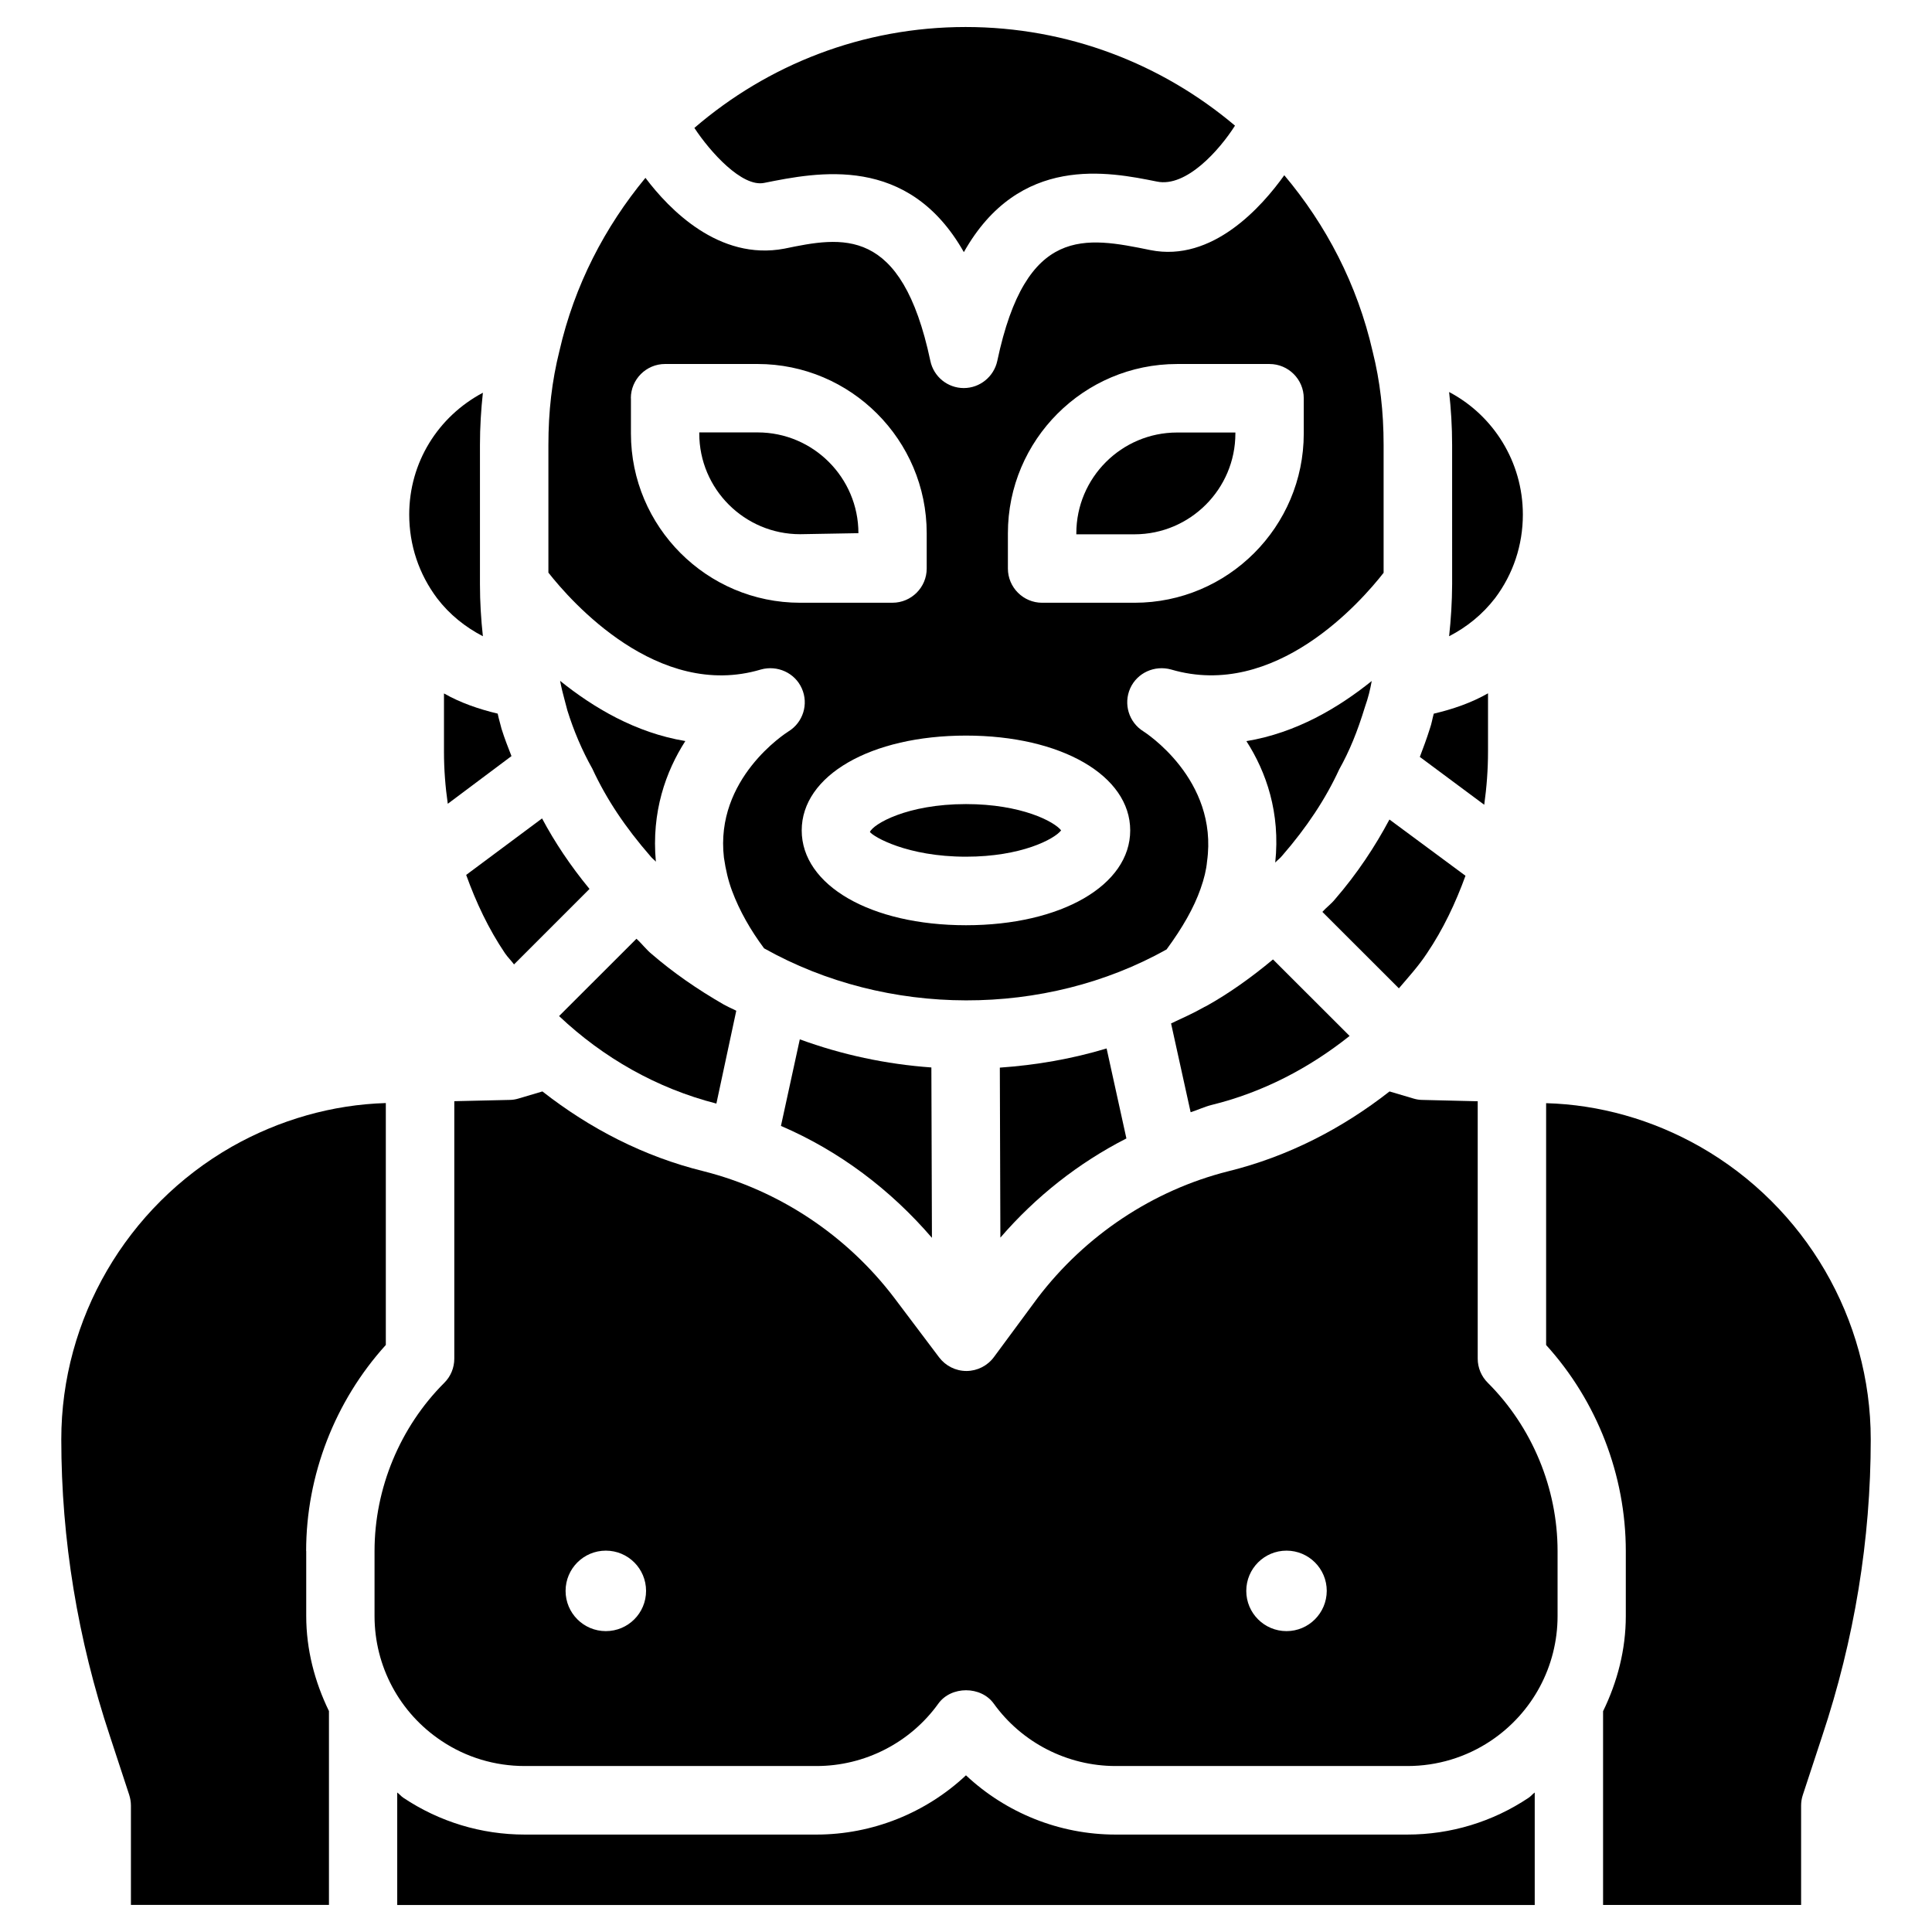 <?xml version="1.0" encoding="UTF-8"?>
<!-- Uploaded to: ICON Repo, www.svgrepo.com, Generator: ICON Repo Mixer Tools -->
<svg fill="#000000" width="800px" height="800px" version="1.1" viewBox="144 144 512 512" xmlns="http://www.w3.org/2000/svg">
 <g>
  <path d="m346.51 192.47c14.148-2.832 38.164-7.703 52.922 18.348 14.695-26.07 38.414-21.266 51.156-18.703 7.809 1.637 16.648-8.438 20.699-14.82-19.398-16.375-44.293-26.137-71.395-26.137-27.352 0-52.438 10.012-71.875 26.742 4.195 6.383 12.633 15.766 18.492 14.57z"/>
  <path d="m471.39 258.87v-0.25h-15.449c-14.715 0-26.703 11.988-26.703 26.703v0.273h15.449c14.699-0.023 26.703-11.988 26.703-26.727z"/>
  <path d="m425.21 364.06c-1.762-2.309-10.516-6.969-25.211-6.969-15.641 0-24.562 5.289-25.465 7.391 0.922 1.258 9.844 6.551 25.465 6.551 14.672 0 23.426-4.66 25.211-6.973z"/>
  <path d="m409.11 471.98c9.426-10.914 20.738-19.816 33.398-26.281l-5.246-23.848c-9.133 2.75-18.598 4.41-28.297 5.082z"/>
  <path d="m345.63 321.43c4.324-1.219 9.004 0.84 10.852 4.996 1.867 4.156 0.336 9.047-3.547 11.418-0.754 0.484-19.523 12.512-17.086 33.441 0.484 3.316 1.156 6.109 2.141 8.773 1.973 5.289 4.871 10.391 8.5 15.262 32.684 18.348 74.438 18.324 106.66 0.293 4.199-5.711 7.242-11.02 9.004-16.059 0.965-2.707 1.531-5.102 1.723-7.242 3.086-21.852-16.668-34.363-16.855-34.488-3.863-2.394-5.352-7.262-3.504-11.418 1.867-4.137 6.488-6.191 10.852-4.977 27.562 8.102 50.359-18.031 56.301-25.633v-33.859c0-8.879-0.945-16.961-2.898-24.75-4.074-17.844-12.363-33.609-23.426-46.75-5.898 8.27-19.02 23.152-35.496 19.836-17.172-3.504-32.957-6.656-40.559 29.367-0.902 4.176-4.598 7.199-8.879 7.199s-7.977-3-8.859-7.199c-7.621-36.043-23.449-32.895-38.688-29.746-17.316 3.277-30.562-10.449-36.82-18.762-10.727 12.992-18.809 28.422-22.797 45.887-1.992 7.957-2.918 16.039-2.918 24.918v33.816c5.984 7.621 29.012 33.82 56.301 25.676zm65.473-36.105c0-24.73 20.109-44.859 44.84-44.859h24.496c4.996 0 9.07 4.074 9.07 9.07v9.34c0 24.73-20.109 44.859-44.84 44.859h-24.496c-4.996 0-9.07-4.074-9.07-9.07zm-11.102 53.613c25.211 0 43.516 10.578 43.516 25.129 0 14.547-18.305 25.129-43.516 25.129-25.234 0-43.539-10.578-43.539-25.129s18.305-25.129 43.539-25.129zm-88.82-89.406c0-4.996 4.074-9.07 9.07-9.07h24.496c24.73 0 44.84 20.133 44.84 44.859v9.34c0 4.996-4.074 9.07-9.07 9.07l-24.473 0.004c-24.73 0-44.84-20.133-44.84-44.859v-9.344z"/>
  <path d="m356.04 285.57 15.449-0.273c0-14.715-11.988-26.703-26.703-26.703l-15.473 0.004v0.273c0 14.734 11.988 26.699 26.727 26.699z"/>
  <path d="m494.44 385.66 20.277 20.258c2.562-3 5.207-5.898 7.41-9.238 4.344-6.422 7.621-13.395 10.242-20.594l-20.152-14.906c-3.777 7.094-8.5 14.297-14.504 21.223-0.941 1.16-2.266 2.125-3.273 3.258z"/>
  <path d="m538.34 343.21v-15.473c-4.449 2.539-9.32 4.199-14.379 5.394-0.379 1.363-0.547 2.602-1.027 3.945-0.859 2.75-1.762 5.121-2.664 7.516l17.066 12.68c0.648-4.617 1.004-9.297 1.004-14.062z"/>
  <path d="m528.03 312.61c4.68-2.414 8.859-5.773 12.195-10.117 4.785-6.359 7.348-14.043 7.348-22.125 0-14-7.852-26.324-19.543-32.477 0.504 4.535 0.797 9.172 0.797 14.023l0.004 36.902c-0.023 4.746-0.316 9.32-0.801 13.793z"/>
  <path d="m463.33 410.79c-0.043 0.02-0.082 0.043-0.148 0.062-2.856 1.637-5.856 2.961-8.836 4.367l5.184 23.531c1.867-0.586 3.652-1.449 5.562-1.93 13.602-3.336 25.883-9.781 36.566-18.285l-20.301-20.277c-5.711 4.766-11.691 9.027-17.656 12.344-0.098 0.062-0.246 0.102-0.371 0.188z"/>
  <path d="m350.96 442.38c15.406 6.613 29.012 16.855 40.012 29.66l-0.148-45.152c-11.988-0.859-23.699-3.359-34.867-7.453z"/>
  <path d="m483.78 370.78c6.551-7.535 11.547-15.113 15.113-22.859 2.769-4.977 4.785-9.887 6.844-16.605 0.859-2.414 1.387-4.617 1.785-6.844-8.773 7.055-19.984 13.75-33.211 15.934 5.227 8.125 9.047 18.957 7.641 32.18 0.57-0.629 1.305-1.133 1.828-1.805z"/>
  <path d="m535.61 504.05v-68.203l-14.633-0.355c-0.797 0-1.574-0.125-2.352-0.355l-6.383-1.891c-12.555 9.824-26.91 17.254-42.762 21.16-19.922 5.016-37.871 16.961-50.508 33.566l-11.566 15.66c-1.699 2.309-4.387 3.672-7.242 3.695h-0.043c-2.856 0-5.519-1.344-7.242-3.609l-11.883-15.766c-12.594-16.582-30.543-28.508-50.551-33.566-15.809-3.883-30.145-11.316-42.699-21.141l-6.383 1.891c-0.777 0.23-1.555 0.355-2.352 0.355l-14.617 0.336v68.223c0 2.414-0.945 4.723-2.664 6.422-11.734 11.734-18.473 27.98-18.473 44.566v17.215c0 13.328 6.613 25.672 17.719 33.082 6.547 4.391 14.188 6.68 22.078 6.68h77.336c12.762 0 24.832-6.172 32.266-16.52 3.402-4.746 11.316-4.746 14.715 0 7.43 10.328 19.5 16.52 32.285 16.52h77.336c7.894 0 15.512-2.309 22.043-6.656 11.105-7.41 17.738-19.773 17.738-33.105v-17.215c0-16.605-6.738-32.852-18.473-44.566-1.723-1.695-2.691-4.008-2.691-6.422zm-231.06 72.215c-5.879 0-10.664-4.766-10.664-10.664 0-5.879 4.766-10.664 10.664-10.664s10.664 4.766 10.664 10.664c0 5.898-4.766 10.664-10.664 10.664zm180.39 0c-5.879 0-10.664-4.766-10.664-10.664 0-5.879 4.766-10.664 10.664-10.664 5.879 0 10.664 4.766 10.664 10.664-0.023 5.898-4.789 10.664-10.664 10.664z"/>
  <path d="m516.96 630.18h-77.336c-14.84 0-29.012-5.731-39.633-15.703-10.621 9.973-24.812 15.703-39.633 15.703h-77.312c-11.484 0-22.609-3.379-32.141-9.742-0.609-0.398-1.051-0.988-1.637-1.406v29.809l301.45 0.004v-29.809c-0.586 0.418-1.027 1.008-1.637 1.406-9.512 6.359-20.617 9.738-32.121 9.738z"/>
  <path d="m225.13 555.05c0-20.09 7.641-39.758 21.117-54.621v-64.109c-14.105 0.418-28.172 4.387-40.852 11.586-27.855 15.91-45.152 45.637-45.152 77.523 0 26.535 4.344 53.004 12.891 78.68l5.102 15.535c0.293 0.922 0.461 1.891 0.461 2.832v26.344h52.48v-51.367c-3.777-7.766-6.023-16.289-6.023-25.211v-17.191z"/>
  <path d="m594.59 447.92c-12.68-7.223-26.785-11.188-40.852-11.566v64.09c13.477 14.84 21.117 34.512 21.117 54.621v17.215c0 8.922-2.246 17.465-6.023 25.211v51.348h52.48v-26.344c0-0.945 0.148-1.91 0.461-2.832l5.102-15.512c8.566-25.695 12.891-52.164 12.891-78.699 0-31.914-17.316-61.617-45.176-77.531z"/>
  <path d="m292.43 324.43c0.379 1.973 0.777 3.504 1.156 4.914l0.777 2.938c1.68 5.394 3.906 10.621 6.613 15.43 3.777 8.145 8.711 15.512 15.449 23.258 0.418 0.547 0.945 0.859 1.387 1.387-1.219-13.184 2.644-23.93 7.809-31.973-13.207-2.18-24.414-8.898-33.191-15.953z"/>
  <path d="m280.22 399.58 20.004-20.004c-5.082-6.172-9.215-12.387-12.574-18.684l-20.109 14.969c2.625 7.285 5.918 14.297 10.285 20.762 0.715 1.047 1.637 1.93 2.394 2.957z"/>
  <path d="m271.97 312.61c-0.484-4.43-0.777-9.027-0.777-13.793v-36.883c0-4.785 0.293-9.363 0.777-13.855-11.883 6.32-19.523 18.473-19.523 32.285 0 8.082 2.562 15.766 7.41 22.211 3.273 4.281 7.453 7.621 12.113 10.035z"/>
  <path d="m276.92 337.17-0.797-3.023c-0.086-0.336-0.148-0.691-0.23-1.027-4.996-1.195-9.848-2.856-14.234-5.352v15.473c0 4.66 0.355 9.238 1.008 13.77l16.879-12.637c-0.926-2.352-1.828-4.66-2.625-7.203z"/>
  <path d="m333.85 436.46 5.269-24.602c-0.84-0.461-1.723-0.797-2.562-1.258-0.043-0.02-0.105-0.043-0.148-0.082-0.168-0.105-0.355-0.168-0.547-0.273-7.16-4.113-13.582-8.605-19.082-13.352-1.469-1.176-2.688-2.832-4.113-4.113l-20.508 20.488c11.695 11.039 25.863 19.141 41.691 23.191z"/>
 </g>
</svg>